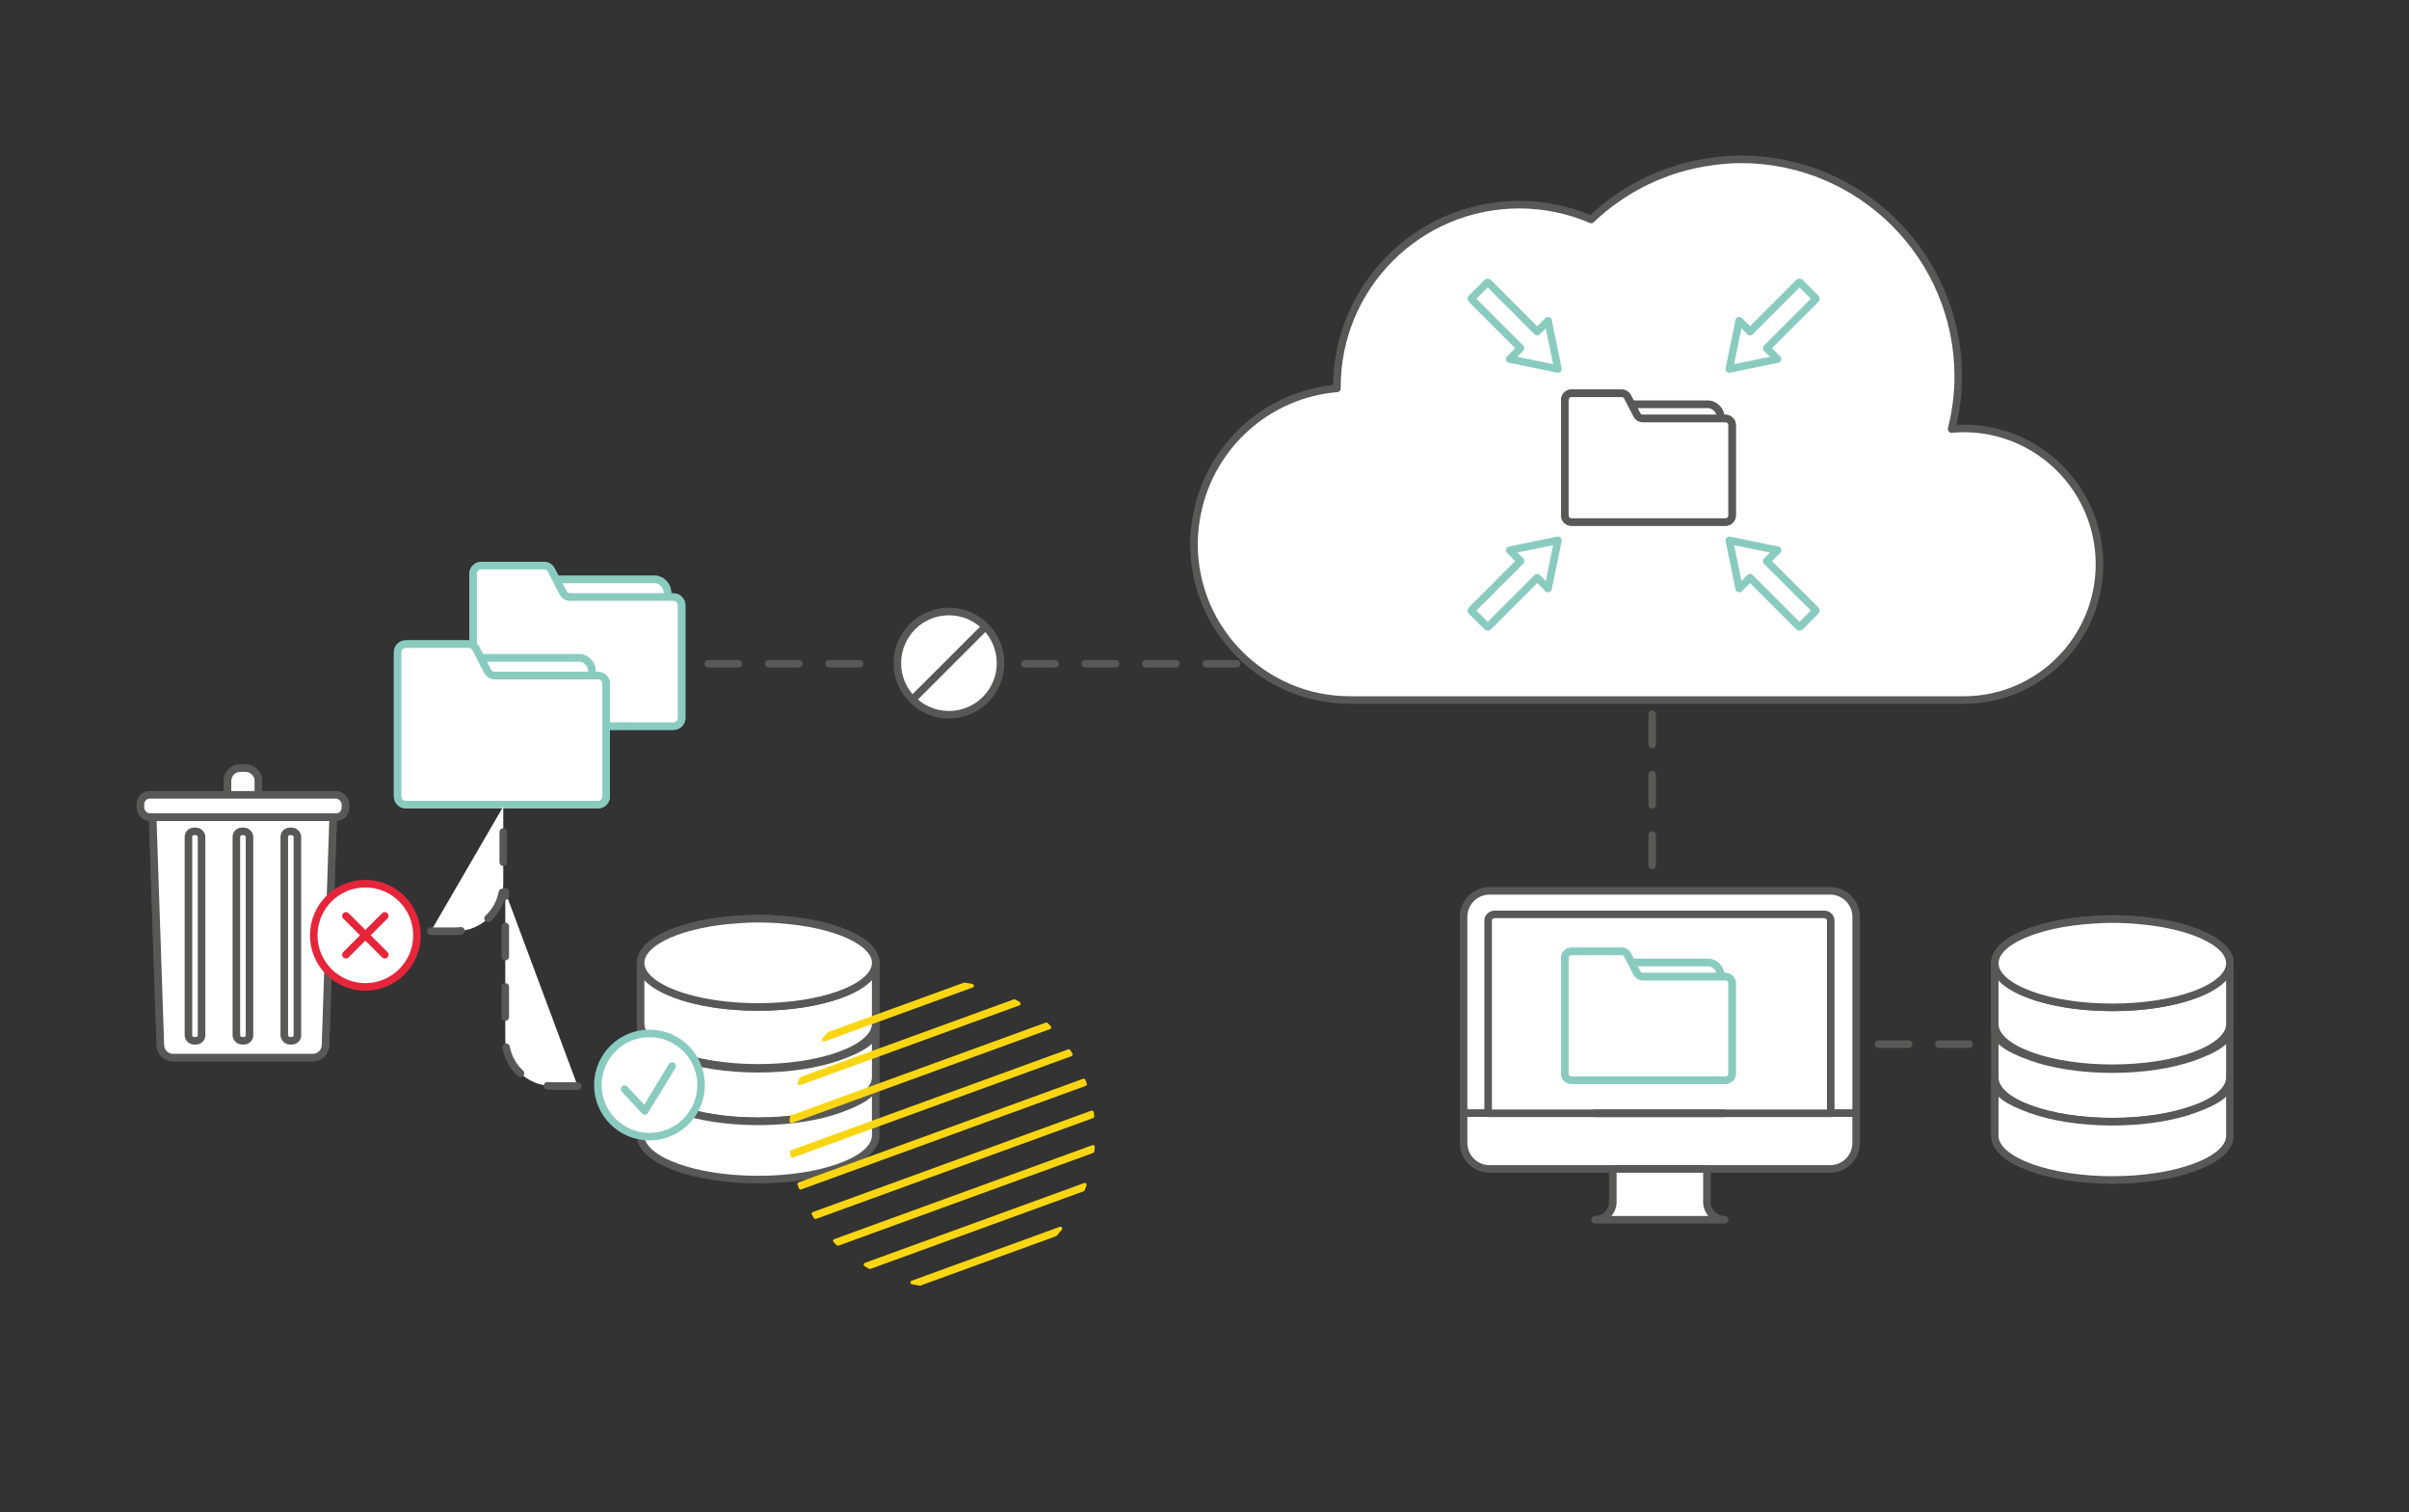 <?xml version="1.0" encoding="UTF-8"?>
<svg xmlns="http://www.w3.org/2000/svg" id="Ebene_1" viewBox="0 0 796.651 500">
  <rect x="0" y="0" width="796.651" height="500" fill="#333333" stroke="none"/>
  <defs>
    <style>.cls-1,.cls-2,.cls-3,.cls-4{fill:#fff;}.cls-1,.cls-2,.cls-3,.cls-4,.cls-5{stroke-linecap:round;stroke-linejoin:round;stroke-width:2.5px;}.cls-1,.cls-4,.cls-5{stroke:#585856;}.cls-2{stroke:#e6253b;}.cls-3{stroke:#8acbc0;}.cls-4{stroke-dasharray:0 0 10 10;}.cls-5{fill:none;}.cls-6{fill:#f9d611;stroke-width:0px;}</style>
  </defs>
  <line class="cls-4" x1="651.185" y1="345.297" x2="619.044" y2="345.297"></line>
  <line class="cls-4" x1="546.383" y1="236.14" x2="546.383" y2="289.367"></line>
  <path class="cls-1" d="m483.999,377.947c0,4.743,3.845,8.588,8.588,8.588h112.654c4.743,0,8.587-3.845,8.587-8.588v-9.888h-129.829v9.888Z"></path>
  <path class="cls-1" d="m605.241,294.581h-112.654c-4.743,0-8.588,3.845-8.588,8.587v64.89h129.829v-64.89c0-4.742-3.844-8.587-8.587-8.587Z"></path>
  <path class="cls-1" d="m564.474,397.445v-10.911h-31.119v10.911c0,3.248-2.633,5.881-5.881,5.881h42.88c-3.248,0-5.881-2.633-5.881-5.881Z"></path>
  <path class="cls-1" d="m603.189,302.355h-108.836c-1.231,0-2.23.922-2.23,2.058v63.731h113.296v-63.731c0-1.136-.999-2.058-2.23-2.058Z"></path>
  <line class="cls-1" x1="527.32" y1="368.144" x2="570.259" y2="368.144"></line>
  <path class="cls-1" d="m289.596,335.758v2.779c0,4.119-4.573,7.832-11.898,10.483-6.992,2.532-16.49,4.096-26.975,4.096s-19.983-1.564-26.975-4.096c-7.325-2.651-11.9-6.364-11.9-10.483v-20.136c0-7.237,14.077-13.225,32.514-14.366,7.656-.585,14.198.085,14.198.085,17.714,1.359,31.038,7.237,31.038,14.281,0,1.931-1.005,3.772-2.827,5.457,1.822-1.685,2.827-3.526,2.827-5.457v17.357Z"></path>
  <path class="cls-1" d="m243.066,332.695c-3.711-.279-7.23-.757-10.477-1.403,3.247.646,6.766,1.124,10.477,1.403Z"></path>
  <path class="cls-1" d="m243.066,332.695c2.474.187,5.034.284,7.656.284s5.181-.098,7.655-.284c-2.474.187-5.034.284-7.655.284s-5.181-.097-7.656-.284Z"></path>
  <path class="cls-1" d="m284.681,325.488c-1.877,1.258-4.237,2.401-6.984,3.396-3.496,1.265-7.618,2.289-12.178,2.996-2.28.354-4.669.628-7.143.814-2.474.187-5.034.284-7.655.284s-5.181-.098-7.656-.284c-3.711-.279-7.23-.757-10.477-1.403-3.247-.646-6.221-1.459-8.843-2.408-7.325-2.652-11.9-6.364-11.9-10.483v20.136c0,4.119,4.575,7.832,11.9,10.483,6.992,2.532,16.489,4.096,26.975,4.096s19.983-1.564,26.975-4.096c7.325-2.651,11.898-6.364,11.898-10.483v-20.136c0,1.931-1.005,3.772-2.827,5.457-.608.562-1.306,1.106-2.088,1.63Z"></path>
  <path class="cls-1" d="m289.596,339.841c0,4.119-4.573,6.817-11.898,9.468-6.992,2.531-16.49,4.095-26.975,4.095s-19.983-1.564-26.975-4.095c-7.325-2.651-11.9-5.349-11.9-9.468v16.341c0,4.119,4.575,7.832,11.9,10.484,6.992,2.531,16.489,4.095,26.975,4.095s19.983-1.564,26.975-4.095c7.325-2.652,11.898-6.365,11.898-10.484v-16.341Z"></path>
  <path class="cls-1" d="m277.697,366.711c-6.992,2.531-16.49,4.095-26.975,4.095s-19.983-1.564-26.975-4.095c-7.325-2.652-11.9-5.335-11.9-9.454v18.223c0,4.12,4.575,7.832,11.9,10.483,6.992,2.531,16.489,4.095,26.975,4.095s19.983-1.564,26.975-4.095c7.325-2.651,11.898-6.364,11.898-10.483v-18.223c0,4.12-4.573,6.803-11.898,9.454Z"></path>
  <path class="cls-1" d="m223.747,328.884c2.622.948,5.596,1.762,8.843,2.408,3.247.646,6.766,1.124,10.477,1.403,2.474.187,5.034.284,7.656.284s5.181-.097,7.655-.284c2.474-.186,4.863-.461,7.143-.814,4.559-.707,8.682-1.731,12.178-2.996,2.747-.995,5.107-2.138,6.984-3.396.782-.524,1.48-1.068,2.088-1.63,1.822-1.685,2.827-3.526,2.827-5.457,0-7.045-13.324-12.922-31.038-14.281,0,0-6.542-.671-14.198-.085-18.437,1.141-32.514,7.129-32.514,14.366,0,4.119,4.575,7.831,11.9,10.483Z"></path>
  <path class="cls-1" d="m737.418,335.884v2.779c0,4.119-4.573,7.832-11.898,10.483-6.992,2.532-16.49,4.096-26.975,4.096s-19.983-1.564-26.975-4.096c-7.325-2.651-11.9-6.364-11.9-10.483v-20.136c0-7.237,14.077-13.225,32.514-14.366,7.656-.585,14.198.085,14.198.085,17.714,1.359,31.038,7.237,31.038,14.281,0,1.931-1.005,3.772-2.827,5.457,1.822-1.685,2.827-3.526,2.827-5.457v17.357Z"></path>
  <path class="cls-1" d="m690.888,332.82c-3.711-.279-7.23-.757-10.477-1.403,3.247.646,6.766,1.124,10.477,1.403Z"></path>
  <path class="cls-1" d="m690.888,332.82c2.474.187,5.034.284,7.656.284s5.181-.098,7.655-.284c-2.474.187-5.034.284-7.655.284s-5.181-.097-7.656-.284Z"></path>
  <path class="cls-1" d="m732.503,325.614c-1.877,1.258-4.237,2.401-6.984,3.396-3.496,1.265-7.618,2.289-12.178,2.996-2.28.354-4.669.628-7.143.814-2.474.187-5.034.284-7.655.284s-5.181-.098-7.656-.284c-3.711-.279-7.23-.757-10.477-1.403-3.247-.646-6.221-1.459-8.843-2.408-7.325-2.652-11.9-6.364-11.9-10.483v20.136c0,4.119,4.575,7.832,11.9,10.483,6.992,2.532,16.489,4.096,26.975,4.096s19.983-1.564,26.975-4.096c7.325-2.651,11.898-6.364,11.898-10.483v-20.136c0,1.931-1.005,3.772-2.827,5.457-.608.562-1.306,1.106-2.088,1.63Z"></path>
  <path class="cls-1" d="m737.418,339.967c0,4.119-4.573,6.817-11.898,9.468-6.992,2.531-16.49,4.095-26.975,4.095s-19.983-1.564-26.975-4.095c-7.325-2.651-11.9-5.349-11.9-9.468v16.341c0,4.119,4.575,7.832,11.9,10.484,6.992,2.531,16.489,4.095,26.975,4.095s19.983-1.564,26.975-4.095c7.325-2.652,11.898-6.365,11.898-10.484v-16.341Z"></path>
  <path class="cls-1" d="m725.519,366.837c-6.992,2.531-16.49,4.095-26.975,4.095s-19.983-1.564-26.975-4.095c-7.325-2.652-11.9-5.335-11.9-9.454v18.223c0,4.12,4.575,7.832,11.9,10.483,6.992,2.531,16.489,4.095,26.975,4.095s19.983-1.564,26.975-4.095c7.325-2.651,11.898-6.364,11.898-10.483v-18.223c0,4.12-4.573,6.803-11.898,9.454Z"></path>
  <path class="cls-1" d="m671.569,329.01c2.622.948,5.596,1.762,8.843,2.408,3.247.646,6.766,1.124,10.477,1.403,2.474.187,5.034.284,7.656.284s5.181-.097,7.655-.284c2.474-.186,4.863-.461,7.143-.814,4.559-.707,8.682-1.731,12.178-2.996,2.747-.995,5.107-2.138,6.984-3.396.782-.524,1.48-1.068,2.088-1.63,1.822-1.685,2.827-3.526,2.827-5.457,0-7.045-13.324-12.922-31.038-14.281,0,0-6.542-.671-14.198-.085-18.437,1.141-32.514,7.129-32.514,14.366,0,4.119,4.575,7.831,11.9,10.483Z"></path>
  <line class="cls-4" x1="284.197" y1="219.483" x2="233.665" y2="219.483"></line>
  <line class="cls-4" x1="408.921" y1="219.483" x2="331.712" y2="219.483"></line>
  <path class="cls-1" d="m79.497,253.976h1.676c2.349,0,4.256,1.907,4.256,4.256v10.837h-10.188v-10.837c0-2.349,1.907-4.256,4.256-4.256Z"></path>
  <path class="cls-1" d="m79.497,253.976h1.676c2.349,0,4.256,1.907,4.256,4.256v10.837h-10.188v-10.837c0-2.349,1.907-4.256,4.256-4.256Z"></path>
  <path class="cls-1" d="m50.338,265.673l2.693,79.996c.076,2.26,1.93,4.052,4.191,4.052h46.226c2.261,0,4.115-1.792,4.191-4.052l2.693-79.996h-59.994Z"></path>
  <rect class="cls-1" x="78.166" y="274.917" width="4.339" height="69.238" rx="1.813" ry="1.813"></rect>
  <rect class="cls-1" x="62.318" y="274.917" width="4.339" height="69.238" rx="1.813" ry="1.813"></rect>
  <rect class="cls-1" x="94.013" y="274.917" width="4.339" height="69.238" rx="1.813" ry="1.813"></rect>
  <path class="cls-1" d="m50.338,265.673l2.693,79.996c.076,2.26,1.93,4.052,4.191,4.052h46.226c2.261,0,4.115-1.792,4.191-4.052l2.693-79.996h-59.994Z"></path>
  <rect class="cls-1" x="78.166" y="274.917" width="4.339" height="69.238" rx="1.813" ry="1.813"></rect>
  <rect class="cls-1" x="62.318" y="274.917" width="4.339" height="69.238" rx="1.813" ry="1.813"></rect>
  <rect class="cls-1" x="94.013" y="274.917" width="4.339" height="69.238" rx="1.813" ry="1.813"></rect>
  <rect class="cls-1" x="46.447" y="262.843" width="67.776" height="7.358" rx="3.074" ry="3.074"></rect>
  <rect class="cls-1" x="46.447" y="262.843" width="67.776" height="7.358" rx="3.074" ry="3.074"></rect>
  <circle class="cls-2" cx="120.824" cy="309.277" r="17.067"></circle>
  <line class="cls-2" x1="114.408" y1="315.693" x2="127.239" y2="302.862"></line>
  <line class="cls-2" x1="127.239" y1="315.693" x2="114.408" y2="302.862"></line>
  <circle class="cls-3" cx="214.782" cy="358.788" r="17.067"></circle>
  <polyline class="cls-3" points="222.297 352.504 213.239 367.341 206.568 360.177"></polyline>
  <rect class="cls-3" x="164.803" y="191.608" width="55.895" height="16.959" rx="4.114" ry="4.114"></rect>
  <rect class="cls-3" x="164.803" y="191.608" width="55.895" height="16.959" rx="4.114" ry="4.114"></rect>
  <path class="cls-3" d="m186.178,195.998l-3.877-7.503c-.462-.894-1.384-1.455-2.39-1.455h-20.754c-1.486,0-2.69,1.204-2.69,2.69v47.684c0,1.486,1.204,2.69,2.69,2.69h63.554c1.486,0,2.69-1.204,2.69-2.69v-37.271c0-1.486-1.204-2.69-2.69-2.69h-34.144c-1.006,0-1.928-.561-2.39-1.455Z"></path>
  <path class="cls-3" d="m186.178,195.998l-3.877-7.503c-.462-.894-1.384-1.455-2.39-1.455h-20.754c-1.486,0-2.69,1.204-2.69,2.69v47.684c0,1.486,1.204,2.69,2.69,2.69h63.554c1.486,0,2.69-1.204,2.69-2.69v-37.271c0-1.486-1.204-2.69-2.69-2.69h-34.144c-1.006,0-1.928-.561-2.39-1.455Z"></path>
  <rect class="cls-3" x="139.846" y="217.563" width="55.895" height="16.959" rx="4.114" ry="4.114"></rect>
  <rect class="cls-3" x="139.846" y="217.563" width="55.895" height="16.959" rx="4.114" ry="4.114"></rect>
  <path class="cls-3" d="m161.222,221.953l-3.877-7.503c-.462-.894-1.384-1.455-2.39-1.455h-20.754c-1.486,0-2.69,1.204-2.69,2.69v47.684c0,1.486,1.204,2.69,2.69,2.69h63.554c1.486,0,2.69-1.204,2.69-2.69v-37.271c0-1.486-1.204-2.69-2.69-2.69h-34.144c-1.006,0-1.928-.561-2.39-1.455Z"></path>
  <path class="cls-3" d="m161.222,221.953l-3.877-7.503c-.462-.894-1.384-1.455-2.39-1.455h-20.754c-1.486,0-2.69,1.204-2.69,2.69v47.684c0,1.486,1.204,2.69,2.69,2.69h63.554c1.486,0,2.69-1.204,2.69-2.69v-37.271c0-1.486-1.204-2.69-2.69-2.69h-34.144c-1.006,0-1.928-.561-2.39-1.455Z"></path>
  <path class="cls-4" d="m142.484,307.924h8.215c8.686,0,15.728-7.042,15.728-15.728v-25.507"></path>
  <path class="cls-4" d="m191.035,359.136h-8.215c-8.686,0-15.728-7.042-15.728-15.728v-48.53"></path>
  <circle class="cls-1" cx="313.814" cy="219.281" r="17.067"></circle>
  <line class="cls-5" x1="302.138" y1="230.957" x2="325.49" y2="207.605"></line>
  <path class="cls-1" d="m649.381,141.668c-1.344,0-2.666.084-3.979.2,1.378-5.557,2.189-11.337,2.189-17.319,0-39.689-32.174-71.864-71.862-71.864-3.19,0-6.308.283-9.387.688-15.468,2.035-29.389,8.944-40.145,19.192-7.299-3.136-15.336-4.889-23.785-4.889-33.301,0-60.296,26.995-60.296,60.296,0,.154.022.304.022.455-22.909,1.913-41.512,18.774-46.135,40.795-.721,3.437-1.162,6.973-1.162,10.625,0,28.519,23.119,51.638,51.637,51.638h202.902c24.802,0,44.906-20.107,44.906-44.909s-20.104-44.908-44.906-44.908Z"></path>
  <line class="cls-4" x1="559.614" y1="168.714" x2="527.473" y2="168.714"></line>
  <path class="cls-3" d="m499.261,181.949l3.591,3.591-16.217,16.217c-.081.081-.081.211,0,.292l5.203,5.203c.081.081.211.081.292,0l16.217-16.217,3.591,3.591,3.283-15.959s0,0,0,0l-15.959,3.283Z"></path>
  <path class="cls-3" d="m587.826,118.737l-3.591-3.591,16.217-16.217c.081-.081.081-.211,0-.292l-5.203-5.203c-.081-.081-.211-.081-.292,0l-16.217,16.217-3.591-3.591-3.283,15.959s0,0,0,0l15.959-3.283Z"></path>
  <path class="cls-3" d="m575.15,194.625l3.591-3.591,16.217,16.217c.081.081.211.081.292,0l5.203-5.203c.081-.081.081-.211,0-.292l-16.217-16.217,3.591-3.591-15.959-3.283s0,0,0,0l3.283,15.959Z"></path>
  <path class="cls-3" d="m511.937,106.06l-3.591,3.591-16.217-16.217c-.081-.081-.211-.081-.292,0l-5.203,5.203c-.081.081-.081.211,0,.292l16.217,16.217-3.591,3.591,15.959,3.283s0,0,0,0l-3.283-15.959Z"></path>
  <rect class="cls-1" x="524.181" y="133.719" width="44.831" height="13.602" rx="4.114" ry="4.114"></rect>
  <rect class="cls-1" x="524.181" y="133.719" width="44.831" height="13.602" rx="4.114" ry="4.114"></rect>
  <path class="cls-1" d="m541.325,137.24l-3.109-6.018c-.37-.717-1.11-1.167-1.917-1.167h-16.646c-1.192,0-2.158.966-2.158,2.158v38.246c0,1.192.966,2.158,2.158,2.158h50.974c1.192,0,2.158-.966,2.158-2.158v-29.893c0-1.192-.966-2.158-2.158-2.158h-27.386c-.807,0-1.547-.45-1.917-1.167Z"></path>
  <path class="cls-1" d="m541.325,137.24l-3.109-6.018c-.37-.717-1.11-1.167-1.917-1.167h-16.646c-1.192,0-2.158.966-2.158,2.158v38.246c0,1.192.966,2.158,2.158,2.158h50.974c1.192,0,2.158-.966,2.158-2.158v-29.893c0-1.192-.966-2.158-2.158-2.158h-27.386c-.807,0-1.547-.45-1.917-1.167Z"></path>
  <rect class="cls-3" x="524.181" y="318.279" width="44.831" height="13.602" rx="4.114" ry="4.114"></rect>
  <rect class="cls-3" x="524.181" y="318.279" width="44.831" height="13.602" rx="4.114" ry="4.114"></rect>
  <path class="cls-3" d="m541.325,321.8l-3.109-6.018c-.37-.717-1.11-1.167-1.917-1.167h-16.646c-1.192,0-2.158.966-2.158,2.158v38.246c0,1.192.966,2.158,2.158,2.158h50.974c1.192,0,2.158-.966,2.158-2.158v-29.893c0-1.192-.966-2.158-2.158-2.158h-27.386c-.807,0-1.547-.45-1.917-1.167Z"></path>
  <path class="cls-3" d="m541.325,321.8l-3.109-6.018c-.37-.717-1.11-1.167-1.917-1.167h-16.646c-1.192,0-2.158.966-2.158,2.158v38.246c0,1.192.966,2.158,2.158,2.158h50.974c1.192,0,2.158-.966,2.158-2.158v-29.893c0-1.192-.966-2.158-2.158-2.158h-27.386c-.807,0-1.547-.45-1.917-1.167Z"></path>
  <path class="cls-6" d="m318.729,324.95l-44.818,16.312c-.099.036-.187.096-.257.174-.567.639-1.118,1.293-1.652,1.961-.39.487.107,1.182.693.969l48.96-17.82c.586-.213.52-1.064-.091-1.187-.835-.168-1.677-.315-2.526-.441-.104-.015-.211-.004-.309.032Z"></path>
  <path class="cls-6" d="m335.251,330.47l-70.455,25.643c-.168.061-.302.191-.367.357-.207.524-.405,1.052-.595,1.584-.174.488.309.958.796.781l72.491-26.384c.486-.177.554-.845.11-1.108-.483-.286-.972-.565-1.466-.835-.157-.086-.345-.099-.513-.038Z"></path>
  <path class="cls-6" d="m345.806,338.163l-84.159,30.632c-.221.08-.378.278-.405.512-.053.471-.1.944-.14,1.419-.038.446.407.781.827.628l85.305-31.049c.421-.153.546-.694.231-1.012-.335-.337-.674-.67-1.019-.997-.17-.162-.419-.212-.64-.132Z"></path>
  <path class="cls-6" d="m353.208,347.004l-91.544,33.319c-.269.098-.437.369-.404.652.051.437.108.873.17,1.306.055.386.456.621.823.488l92.075-33.512c.366-.133.521-.571.316-.903-.231-.374-.467-.744-.707-1.111-.157-.239-.46-.338-.729-.24Z"></path>
  <path class="cls-6" d="m358.161,356.736l-94.039,34.227c-.316.115-.485.465-.374.783.142.405.288.808.44,1.208.119.315.473.474.789.359l94.039-34.227c.316-.115.485-.465.374-.783-.142-.405-.288-.808-.44-1.208-.119-.315-.473-.474-.789-.359Z"></path>
  <path class="cls-6" d="m360.886,367.279l-92.075,33.512c-.366.133-.521.571-.316.903.231.373.467.744.707,1.111.157.239.46.338.729.24l91.543-33.319c.269-.098.437-.369.404-.652-.051-.437-.108-.873-.17-1.306-.055-.386-.456-.621-.823-.488Z"></path>
  <path class="cls-6" d="m361.21,378.696l-85.304,31.048c-.421.153-.546.694-.231,1.012.335.337.674.67,1.019.997.17.162.419.212.64.132l84.159-30.631c.221-.08.378-.278.405-.512.053-.471.1-.944.14-1.419.038-.446-.407-.781-.827-.628Z"></path>
  <path class="cls-6" d="m358.509,391.213l-72.49,26.384c-.486.177-.554.845-.11,1.108.483.286.972.565,1.466.835.157.086.345.099.513.038l70.454-25.643c.168-.061.302-.191.367-.357.207-.524.405-1.052.595-1.584.174-.488-.309-.958-.796-.781Z"></path>
  <path class="cls-6" d="m350.444,405.683l-48.959,17.819c-.586.213-.52,1.064.091,1.187.835.168,1.677.315,2.526.441.104.015.211.004.309-.032l44.816-16.312c.099-.036.187-.096.257-.174.567-.639,1.118-1.293,1.652-1.961.39-.487-.107-1.182-.693-.969Z"></path>
</svg>

